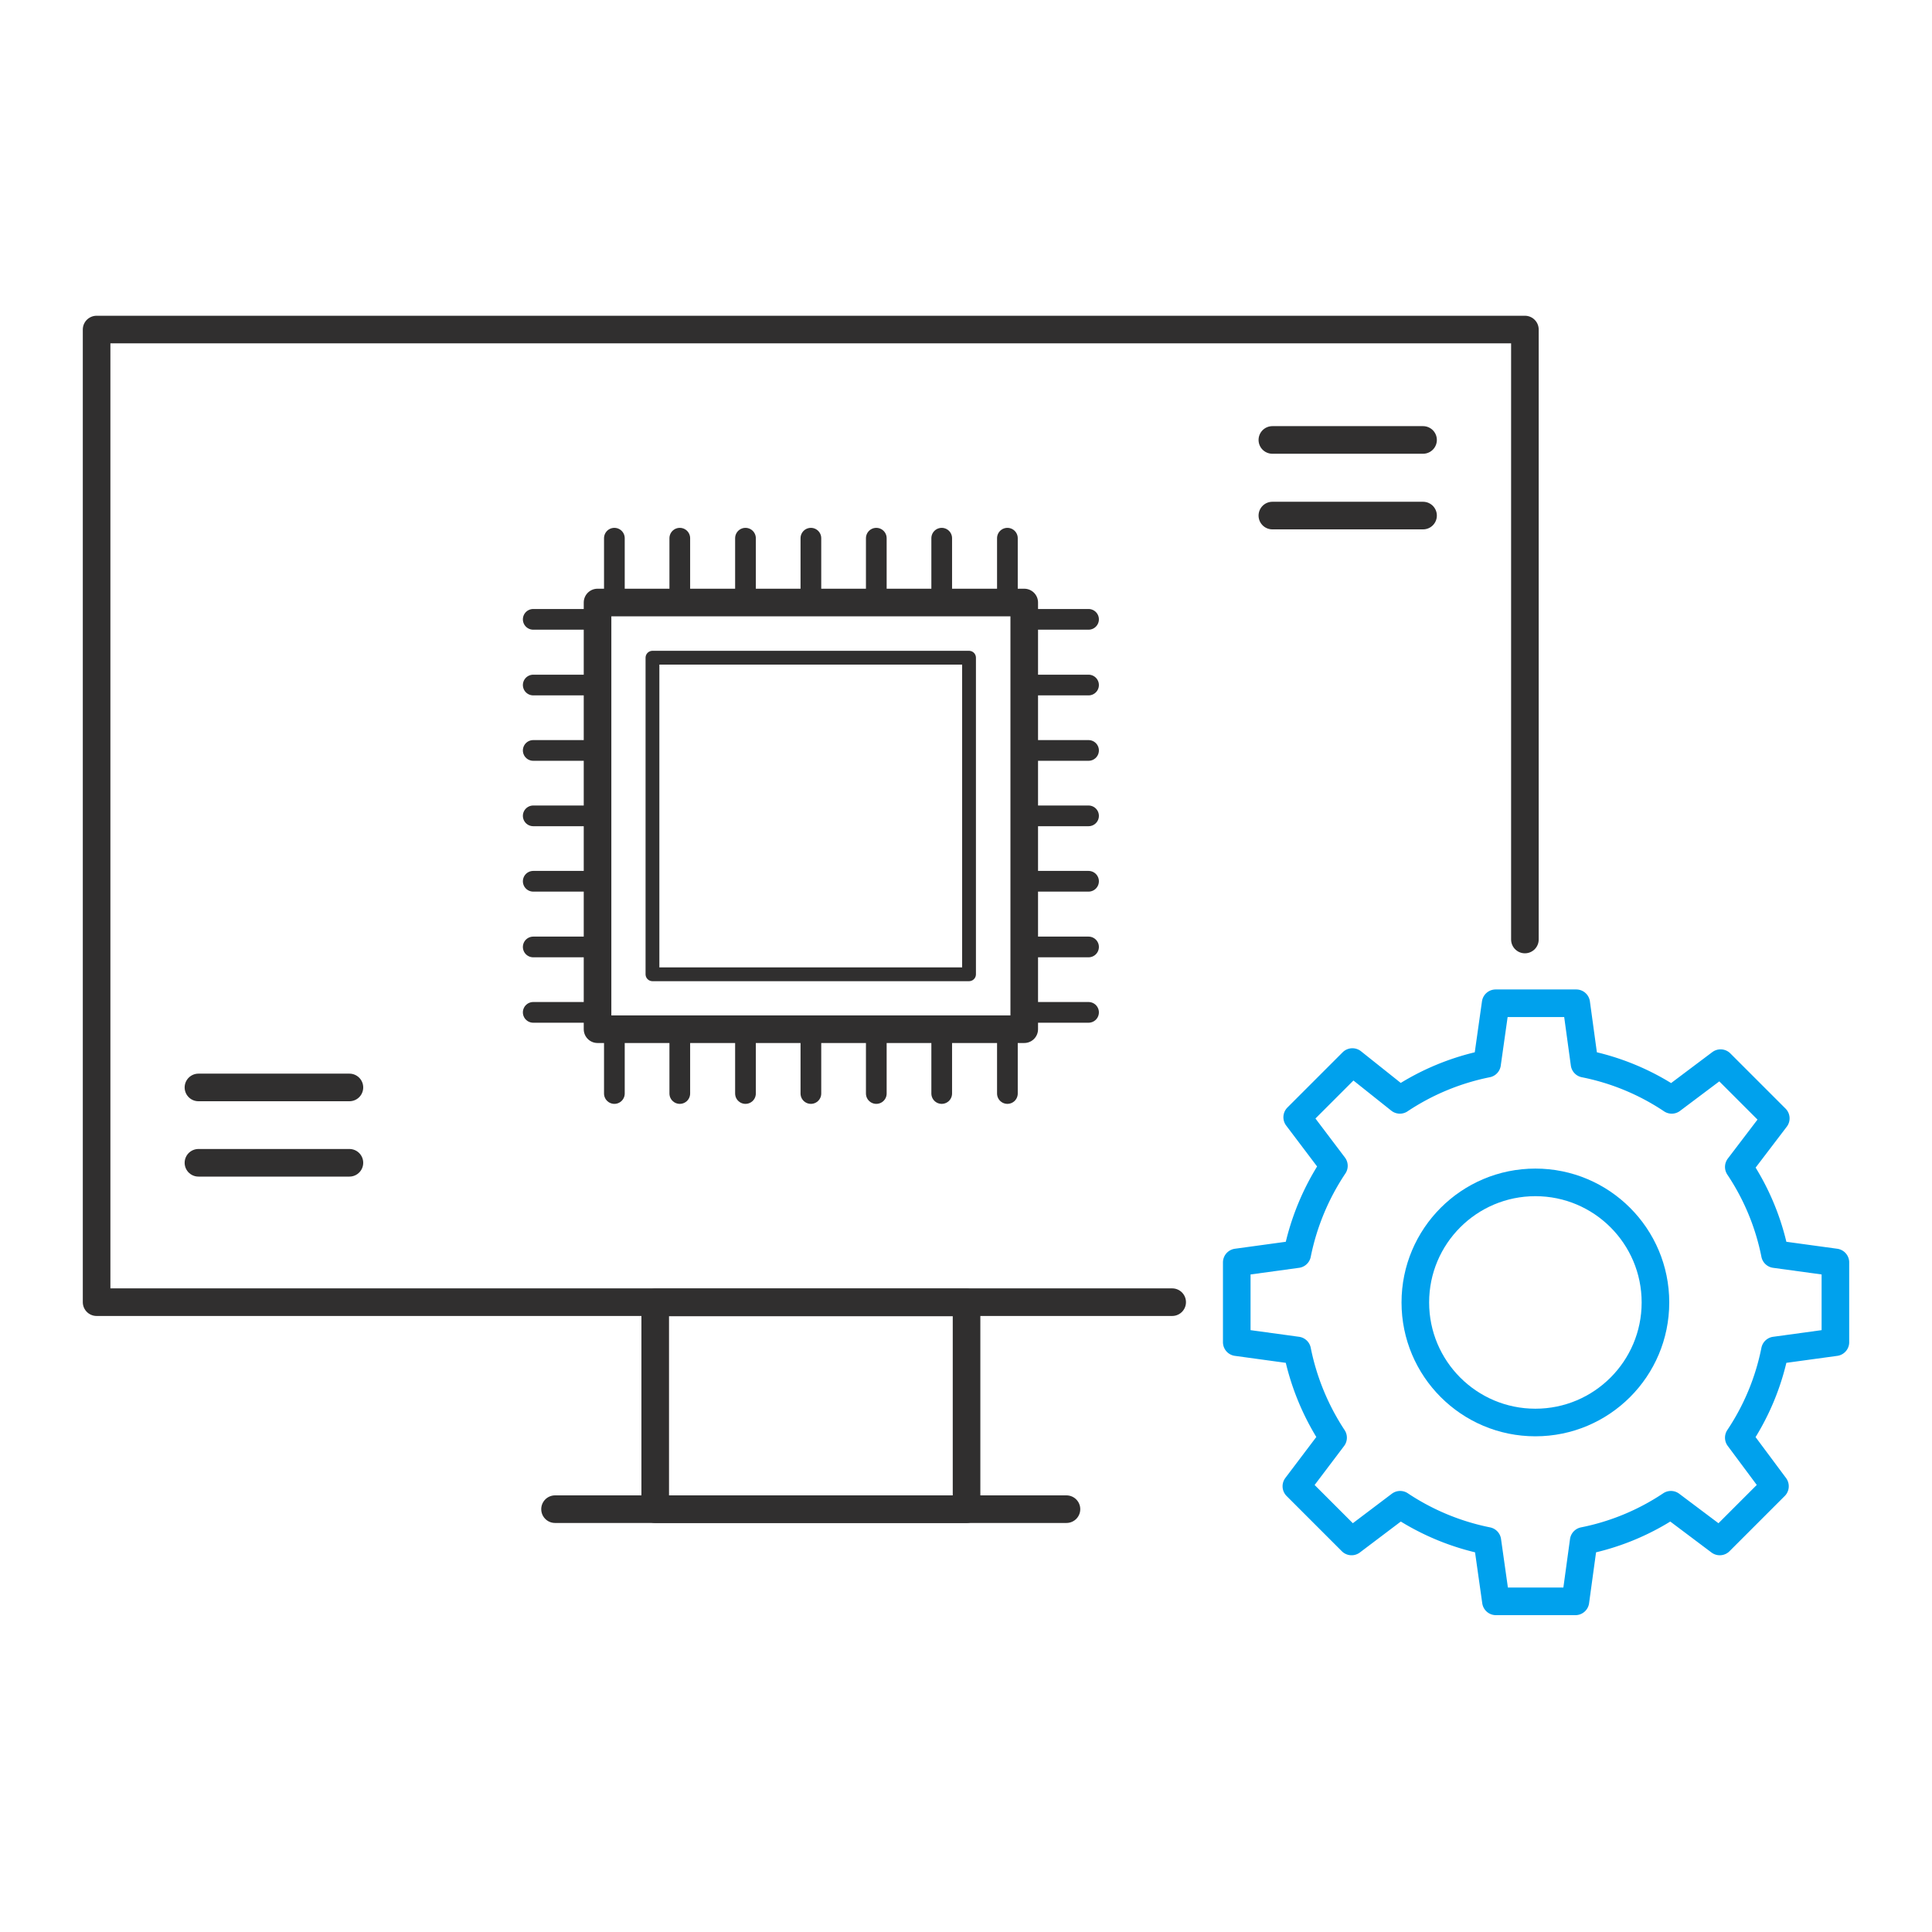 <svg id="Layer_1" data-name="Layer 1" xmlns="http://www.w3.org/2000/svg" viewBox="0 0 70 70"><defs><style>.cls-1,.cls-2,.cls-3,.cls-4{fill:none;stroke-linecap:round;stroke-linejoin:round;}.cls-1,.cls-3,.cls-4{stroke:#302f2f;}.cls-2{stroke:#00a1ed;}.cls-3{stroke-width:0.5px;}.cls-4{stroke-width:0.75px;}</style></defs><polyline class="cls-1" points="42.47 47.18 3.5 47.18 3.5 11.94 55.25 11.94 55.25 34.04"/><rect class="cls-1" x="23.74" y="47.19" width="11.28" height="7.49"/><line class="cls-1" x1="20.11" y1="54.68" x2="38.64" y2="54.68"/><circle class="cls-2" cx="55.63" cy="47.19" r="4.35"/><path class="cls-2" d="M66.5,48.63V45.74l-2.19-.3A8.75,8.75,0,0,0,63,42.28l1.34-1.76-2-2-1.77,1.33a8.75,8.75,0,0,0-3.16-1.31l-.3-2.19H54.19l-.31,2.19a8.83,8.83,0,0,0-3.16,1.31L49,38.48l-2,2,1.33,1.76A8.92,8.92,0,0,0,47,45.44l-2.19.3v2.89l2.19.3a8.92,8.92,0,0,0,1.3,3.16l-1.33,1.76,2,2,1.76-1.33a8.83,8.83,0,0,0,3.16,1.31l.31,2.19h2.88l.3-2.19a8.75,8.75,0,0,0,3.16-1.31l1.77,1.33,2-2L63,52.09a8.75,8.75,0,0,0,1.31-3.16Z"/><line class="cls-1" x1="46.1" y1="15.94" x2="51.56" y2="15.94"/><line class="cls-1" x1="46.1" y1="18.68" x2="51.56" y2="18.68"/><line class="cls-1" x1="12.66" y1="39.4" x2="7.19" y2="39.4"/><line class="cls-1" x1="12.66" y1="42.13" x2="7.19" y2="42.13"/><rect class="cls-1" x="21.65" y="21.83" width="15.46" height="15.46"/><rect class="cls-3" x="23.64" y="23.83" width="11.47" height="11.47"/><line class="cls-4" x1="36.5" y1="21.83" x2="36.5" y2="19.5"/><line class="cls-4" x1="34.12" y1="21.83" x2="34.12" y2="19.5"/><line class="cls-4" x1="31.75" y1="21.83" x2="31.75" y2="19.5"/><line class="cls-4" x1="29.38" y1="21.83" x2="29.38" y2="19.5"/><line class="cls-4" x1="27.01" y1="21.83" x2="27.01" y2="19.5"/><line class="cls-4" x1="24.63" y1="21.83" x2="24.63" y2="19.5"/><line class="cls-4" x1="22.26" y1="21.83" x2="22.26" y2="19.5"/><line class="cls-4" x1="21.65" y1="22.44" x2="19.32" y2="22.44"/><line class="cls-4" x1="21.65" y1="24.82" x2="19.32" y2="24.82"/><line class="cls-4" x1="21.65" y1="27.19" x2="19.32" y2="27.19"/><line class="cls-4" x1="21.65" y1="29.56" x2="19.32" y2="29.56"/><line class="cls-4" x1="21.65" y1="31.93" x2="19.32" y2="31.93"/><line class="cls-4" x1="21.65" y1="34.31" x2="19.32" y2="34.31"/><line class="cls-4" x1="21.65" y1="36.68" x2="19.32" y2="36.68"/><line class="cls-4" x1="22.26" y1="37.29" x2="22.26" y2="39.62"/><line class="cls-4" x1="24.63" y1="37.29" x2="24.63" y2="39.62"/><line class="cls-4" x1="27.01" y1="37.29" x2="27.01" y2="39.62"/><line class="cls-4" x1="29.38" y1="37.29" x2="29.38" y2="39.62"/><line class="cls-4" x1="31.75" y1="37.29" x2="31.75" y2="39.62"/><line class="cls-4" x1="34.12" y1="37.29" x2="34.12" y2="39.62"/><line class="cls-4" x1="36.5" y1="37.29" x2="36.5" y2="39.62"/><line class="cls-4" x1="37.11" y1="36.68" x2="39.44" y2="36.68"/><line class="cls-4" x1="37.11" y1="34.31" x2="39.44" y2="34.31"/><line class="cls-4" x1="37.11" y1="31.93" x2="39.44" y2="31.93"/><line class="cls-4" x1="37.11" y1="29.56" x2="39.44" y2="29.56"/><line class="cls-4" x1="37.11" y1="27.19" x2="39.44" y2="27.19"/><line class="cls-4" x1="37.11" y1="24.82" x2="39.44" y2="24.82"/><line class="cls-4" x1="37.11" y1="22.44" x2="39.44" y2="22.44"/></svg>